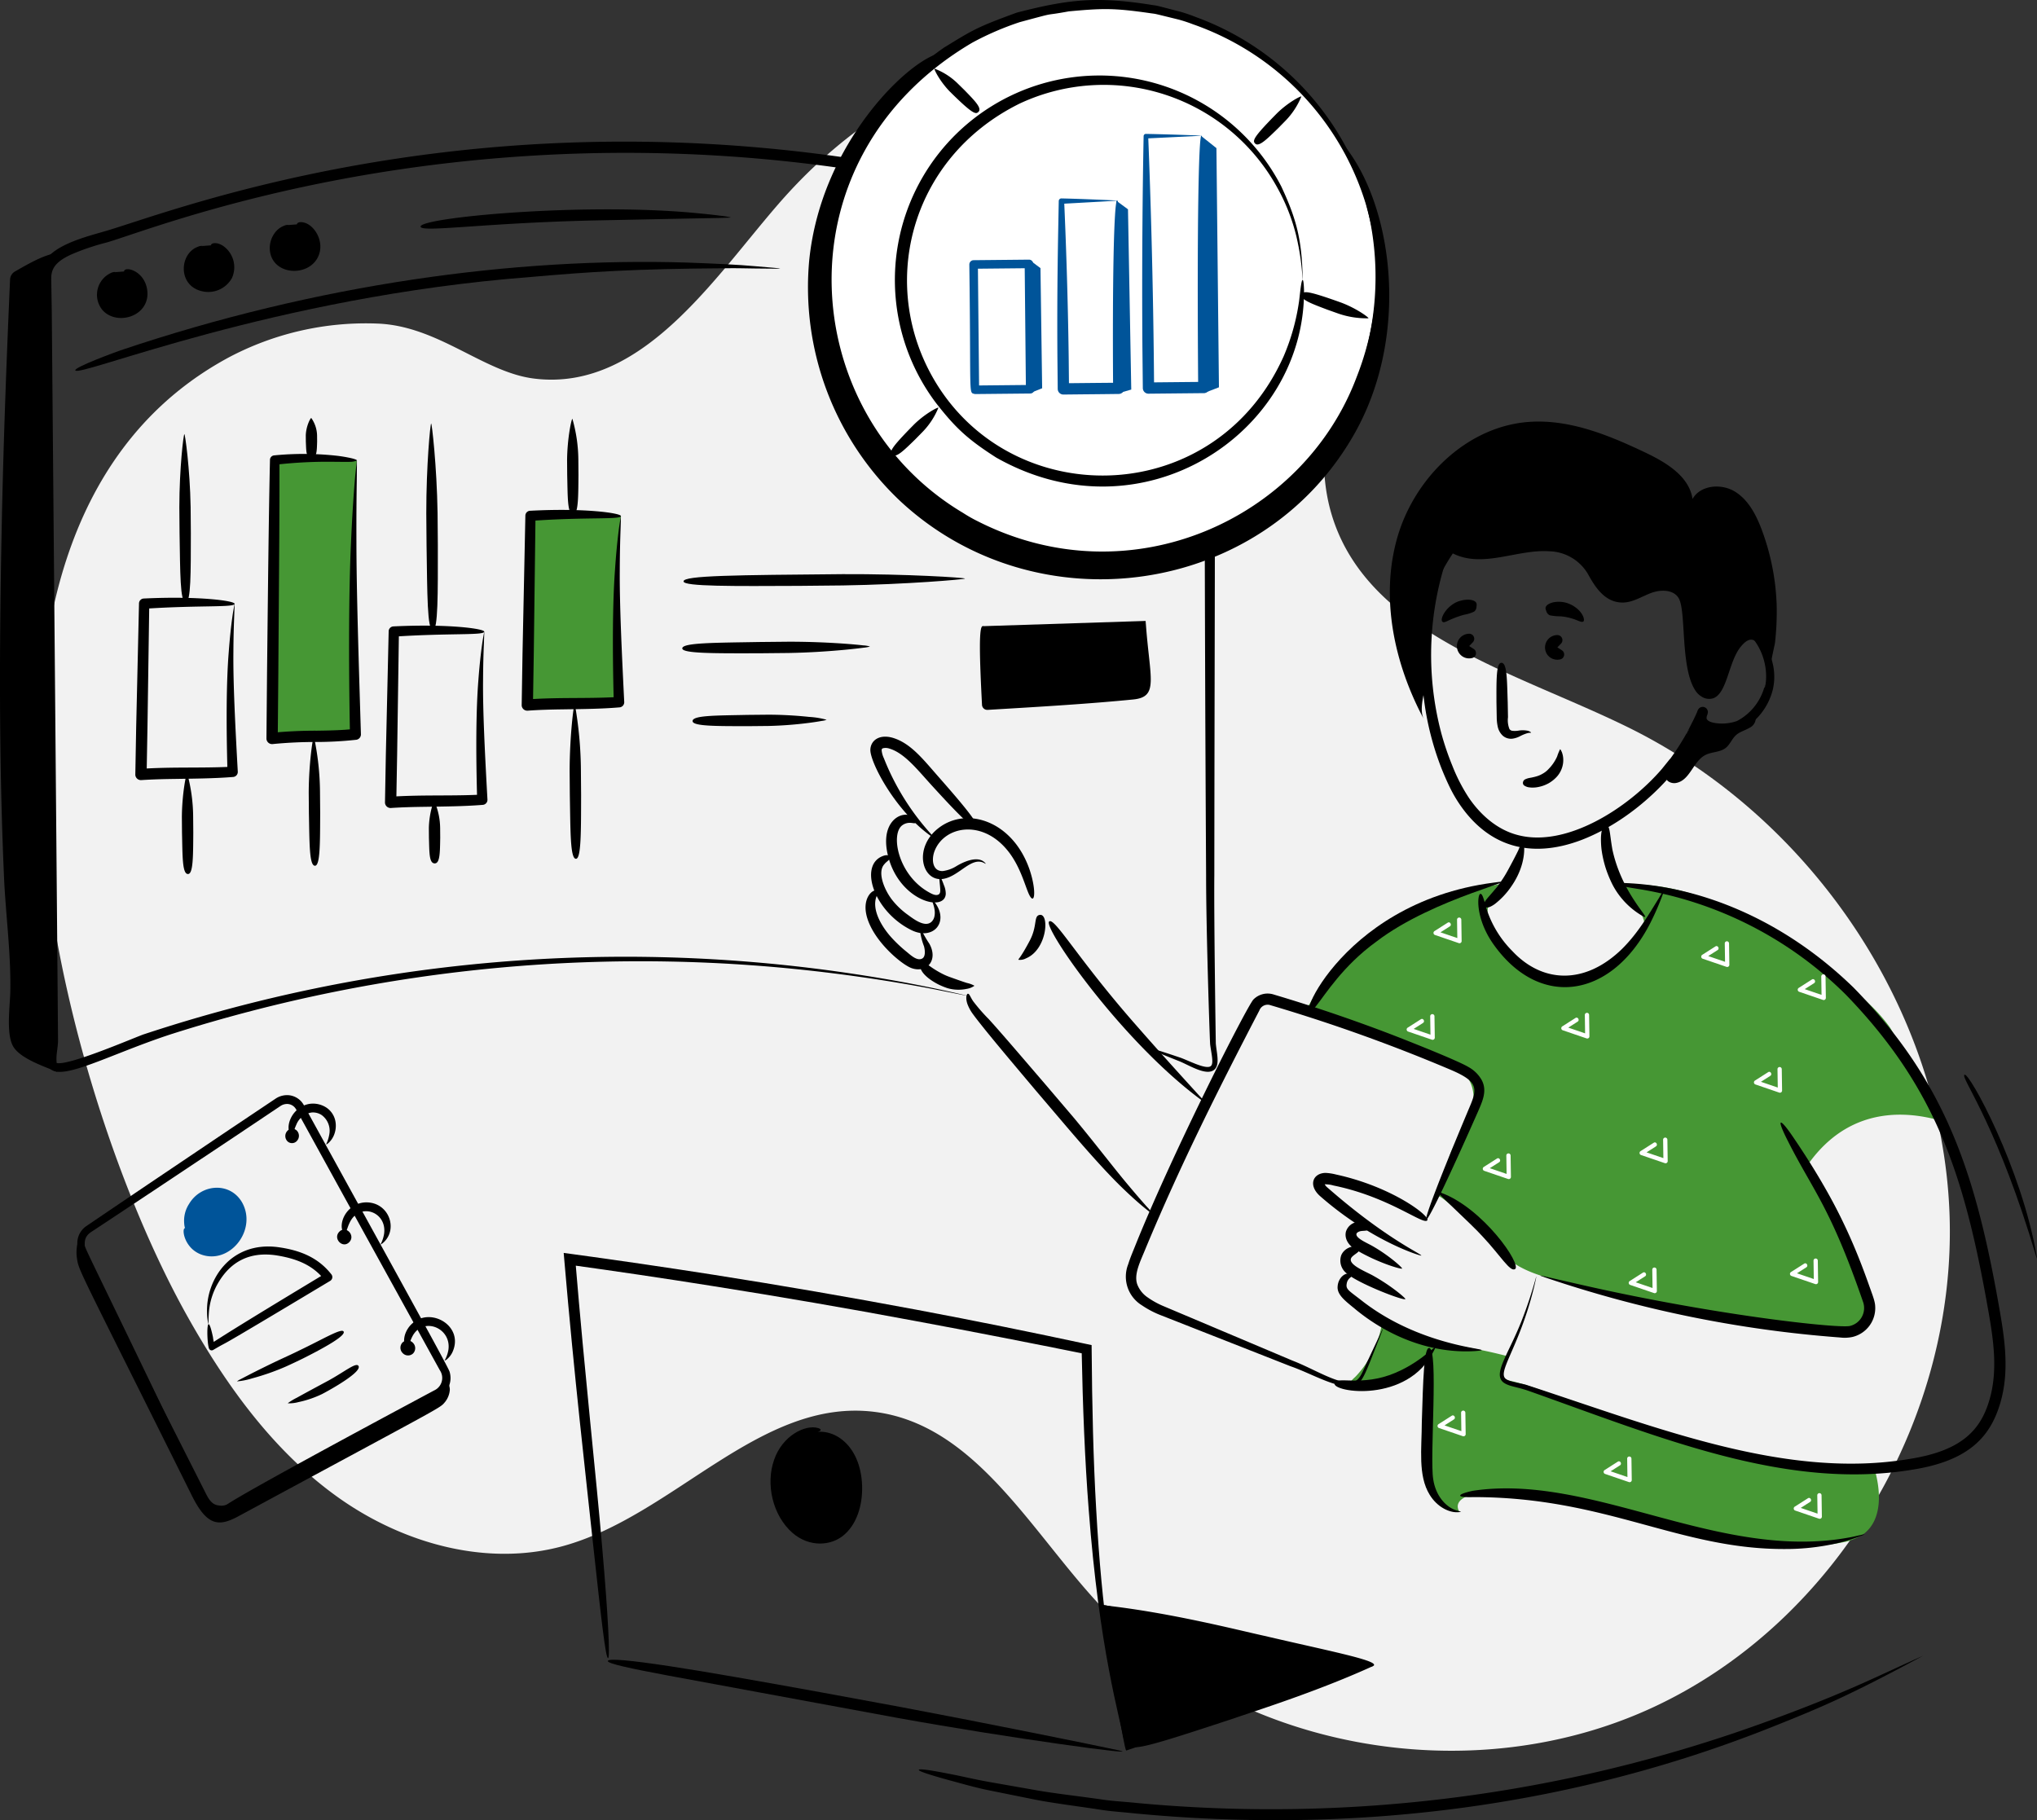 <svg xmlns="http://www.w3.org/2000/svg" xmlns:xlink="http://www.w3.org/1999/xlink" width="498.687" height="445.67" viewBox="0 0 498.687 445.67">
  <rect x="0" y="0" width="498.687" height="445.67" fill="#333333" stroke="none"/>
  <defs>
    <clipPath id="clip-path">
      <rect id="Rectangle_11782" data-name="Rectangle 11782" width="498.687" height="445.67" transform="translate(0 0)" fill="none"/>
    </clipPath>
  </defs>
  <g id="Group_10206" data-name="Group 10206" transform="translate(0 0.004)">
    <g id="Group_10205" data-name="Group 10205" transform="translate(0 -0.004)" clip-path="url(#clip-path)">
      <path id="Path_21478" data-name="Path 21478" d="M265.368,139.961c-16.458,17.966-34.639,49.043-62.4,45.476-12.356-1.588-23.464-12.966-38.363-13.454a71.7,71.7,0,0,0-36.136,8.226c-76.755,41.2-42.958,176.5-10.239,234.863,9.485,16.919,21.126,33.1,36.928,44.35s36.321,17.032,55.025,11.893c27.138-7.455,48.249-36.313,76.18-32.867,24.113,2.975,37.709,28.07,54.06,46.042,33.507,36.829,91.973,47.274,137.042,26.111S551.61,439.242,549.6,389.492s-33.95-96.627-78.619-118.621c-27.914-13.744-64.515-22.974-72.867-52.946-5.529-19.84,4.629-40.868,2.433-61.346-3.052-28.467-31.154-50.077-59.747-51.552s-56.09,13.822-75.429,34.934" transform="translate(-72.346 -92.76)" fill="#f2f2f2"/>
      <path id="Path_21479" data-name="Path 21479" d="M4162.126,2307.883c-9.071-28.674-16.907-38.4-15.839-38.965,1.1-.714,13.977,22.744,17.693,44.552.222,1.449-.331-.681-1.854-5.587" transform="translate(-3665.341 -2005.769)"/>
      <path id="Path_21480" data-name="Path 21480" d="M390.138,2524.579a6.4,6.4,0,0,0,7.732,5.763,7.907,7.907,0,0,0,4.544-2.954,8.036,8.036,0,0,0,1.632-5.876,6.394,6.394,0,0,0-7.877-5.713,8.167,8.167,0,0,0-6.03,8.78" transform="translate(-344.847 -2223.875)" fill="#005499"/>
      <path id="Path_21481" data-name="Path 21481" d="M387.942,2517.515a7.511,7.511,0,0,1,.989-5.915c2.907-4.923,9.942-5.478,12.926-.478,3.754,6.479-2.395,14.773-9.178,13.095-4.881-1.213-5.665-6.633-4.738-6.7.295-.039.512.438.9,1.2,4.691,8.743,15.06.22,11.156-6.493-2.666-4.8-10.513-3.028-11.839,3.718-.181.985-.154,1.572-.215,1.577" transform="translate(-342.651 -2216.811)" fill="#005499"/>
      <path id="Path_21482" data-name="Path 21482" d="M437.326,2650.709a14.522,14.522,0,0,1-.32-2.888c-.282-8.127,5.822-17.4,17.2-16.019,5.326.708,9.882,2.419,13.232,6.678a1.08,1.08,0,0,1-.288,1.6c-32.51,19.507-22.918,13.55-28.666,16.928a.7.7,0,0,1-.955-.278l-.03-.063c-.622-1.459-.728-10.715.95-2.829a10.762,10.762,0,0,0,.444,2.082l-1.141-.312c5.736-3.8,22.372-13.808,28.283-17.379l-.287,1.6c-2.969-3.76-7.1-5.25-11.812-6-6.49-.961-11.189,1.527-14.247,6.815a16.823,16.823,0,0,0-2.238,7.189c-.139,1.83-.064,2.877-.122,2.88" transform="translate(-386.316 -2326.46)"/>
      <path id="Path_21483" data-name="Path 21483" d="M199.439,2412.723a3.292,3.292,0,0,1-2.509.35c-2.33-.564-2.928-2.652-4.462-5.6l-12.11-23.735c-17.89-35.342-17.238-33.737-17.205-35.187a5.085,5.085,0,0,1,2.12-4.324l5.778-3.916,9.519-6.437,19.842-13.357,9.031-6.046,2.265-1.515a5.044,5.044,0,0,1,3.3-.822,4.72,4.72,0,0,1,3.046,1.618,5.137,5.137,0,0,1,.5.711l.346.617.655,1.19c25.523,46.4,34.454,62.557,34.736,63.572a5.334,5.334,0,0,1-2.831,6.352c-66.425,35.055-72.124,36.291-.948-1.783a3.357,3.357,0,0,0,1.392-4.943c-2.378-4.308.832,1.513-23.766-43.11l-10.476-19.046-.655-1.191-.318-.568a3,3,0,0,0-.279-.4,2.55,2.55,0,0,0-1.639-.871,2.875,2.875,0,0,0-1.869.478l-2.252,1.506-9.031,6.046-19.908,13.257c-13.981,9.268-6.331,4.2-14.244,9.437-.979.694-2.525,1.28-2.5,3.5,0,1.1-.964-1.35,16.414,34.713,19.586,41,10.991,23.3,13.3,27.839a3.754,3.754,0,0,0,4.15,1.869c.416-.108.608-.231.62-.21" transform="translate(-144.222 -2043.964)"/>
      <path id="Path_21484" data-name="Path 21484" d="M862.946,2791.393a7.824,7.824,0,0,0,.939-2.617c.823-5.477-6.427-8.337-8.911-3.115-.628,1.254-.65,2.2-1.176,2.268-.5.121-1.091-1.052-.522-2.929a6.232,6.232,0,0,1,1.88-2.8c4.455-3.91,12.428.659,9.825,6.89a5.04,5.04,0,0,1-1.323,1.866,1.594,1.594,0,0,1-.712.44" transform="translate(-754.112 -2458.252)"/>
      <path id="Path_21485" data-name="Path 21485" d="M730.791,2548.8a8.584,8.584,0,0,0,.862-2.574c.784-5.428-6.051-7.9-8.463-2.675-.6,1.234-.632,2.145-1.156,2.215-.97.226-1.415-3.159,1.176-5.621a5.994,5.994,0,0,1,3.835-1.635c5.715-.2,8.178,6.487,4.43,9.848-.388.351-.663.464-.684.443" transform="translate(-637.623 -2244.106)"/>
      <path id="Path_21486" data-name="Path 21486" d="M618.266,2340.017a9.374,9.374,0,0,0,.8-2.538,4.753,4.753,0,0,0-1.9-4.68,3.849,3.849,0,0,0-2.436-.614,4.788,4.788,0,0,0-3.748,2.984c-.573,1.217-.618,2.1-1.141,2.17-.51.115-1.057-1-.577-2.777a6.386,6.386,0,0,1,1.608-2.746,5.944,5.944,0,0,1,3.669-1.784,6.007,6.007,0,0,1,3.818.964,5.2,5.2,0,0,1,2.223,3.526,6.015,6.015,0,0,1-.414,3.265,5.294,5.294,0,0,1-1.234,1.786c-.374.348-.64.466-.662.444" transform="translate(-538.437 -2059.79)"/>
      <path id="Path_21487" data-name="Path 21487" d="M201.133,2670.457c-4.692,2.537-7.628,2.551-11.4-5.032-28.183-56.656-27.678-54.944-28.154-58.227-.329-2.27.152-4.856,1.717-6.361-1.324,1.625-.427,4.2.528,6.083l28.949,57.228c.773,1.529,1.551,3.392,3.377,3.65,2.756.39,1.5.508,52.871-27.547,1.475-.806,3.108-1.82,3.408-3.475-.132.73.533,1.938.437,2.829a5.393,5.393,0,0,1-1.16,2.877c-1.413,1.646.664.265-50.573,27.976" transform="translate(-142.753 -2299.208)"/>
      <path id="Path_21488" data-name="Path 21488" d="M714.6,2598.932c1.614-1.673-.852-4.224-2.457-2.547s.85,4.214,2.457,2.547" transform="translate(-629.095 -2294.787)"/>
      <path id="Path_21489" data-name="Path 21489" d="M602.777,2386.09a1.6,1.6,0,0,0,2.354-.072,1.835,1.835,0,0,0-.014-2.5,1.6,1.6,0,0,0-2.354.081,1.835,1.835,0,0,0,.014,2.487" transform="translate(-532.435 -2106.675)"/>
      <path id="Path_21490" data-name="Path 21490" d="M845.828,2833.111a1.791,1.791,0,0,0,2.554.114,1.854,1.854,0,0,0-.014-2.6,1.79,1.79,0,0,0-2.554-.1,1.854,1.854,0,0,0,.014,2.589" transform="translate(-747.262 -2501.825)"/>
      <path id="Path_21491" data-name="Path 21491" d="M500.135,2822.095a4.439,4.439,0,0,1,.888-.541l2.446-1.274c2.055-1.043,4.85-2.437,7.863-3.839,1.346-.617,2.689-1.242,4.017-1.9,5.99-2.855,10.384-5.547,10.9-4.664.576.931-3.928,3.583-9.943,6.6-1.347.667-2.71,1.3-4.076,1.927a58.445,58.445,0,0,1-8.349,2.935,17.715,17.715,0,0,1-3.74.751" transform="translate(-442.132 -2483.855)"/>
      <path id="Path_21492" data-name="Path 21492" d="M607.338,2891.27a14.647,14.647,0,0,1,2.232-1.356c2.378-1.327,7.805-4.236,7.832-4.251,3.918-2.163,6.593-4.4,7.225-3.589,1.182,1.432-7.055,6-8.884,6.942a25.313,25.313,0,0,1-5.777,1.966,8.412,8.412,0,0,1-2.628.288" transform="translate(-536.903 -2547.679)"/>
      <path id="Path_21493" data-name="Path 21493" d="M2759.721,1895.2a57.33,57.33,0,0,1,19.641-20.789c6.663-4.224,17.562-6.727,27.465-8.81-1.09-.255-2.932,4.135-3.135,4.886a8.047,8.047,0,0,0,.6,5.976,20.334,20.334,0,0,0,30.826,8.607c2.82-2.083,6.446-5.571,6.654-9.326.153-2.759-4.7-9.511-7.441-9.894,20.64-1.254,34.026,8.735,48.513,18.468,6.667,4.479,14.252,9.822,18.964,16.379,1.4,1.952,11.737,22.734,11.733,22.732-10.539-2.811-22.8-1.676-31.686,10.86a74.474,74.474,0,0,1,13.861,31.693c.387,2.167.6,4.645-.813,6.331a10.087,10.087,0,0,1-7.785,3.02c-21.866-2.271-43.021-7.251-64.458-12.124-5.521-1.255-11.312-2.75-15.353-6.715-1.31-1.285-15.672-15.519-16.065-14.294,1.4-4.361,2.211-9.7,4.494-13.629,2.155-3.711,4.73-7.675,4.109-11.921-.887-6.068-7.568-9.192-13.34-11.263l-27.319-9.8" transform="translate(-2439.193 -1649.23)" fill="#469734"/>
      <path id="Path_21494" data-name="Path 21494" d="M2870.463,2801.807c-.158,4.047-.735,8.417-.313,12.45,1.122,10.716-1.523,14.525.481,20.151,1.112,3.12,4.032,5.841,7.338,5.651-1.8-3.182,2.973-4.4,5.018-4.689,18.059-2.6,34.978,7.207,52.827,8.9a19.214,19.214,0,0,1,4.826.8,44.736,44.736,0,0,0,6.134,1.41c7.8,1.523,17.193,2.681,25.038,1.037a12.64,12.64,0,0,0,5.21-2.116c4.7-3.632,4.152-11.008,2.333-16.665-4.029,2.76-11.528,1.424-16.147,1.041-28.694-2.379-57.857-18.117-71.849-21.6-1.146-.285-3.1-.462-3.029-1.641.066-1.113.187-3.288,1.209-4.653a119.243,119.243,0,0,0-13.1-2.639c-4.506-.648-3.264.643-11.515-2.535-.579-.223-5.972-2.4-5.907-2.816a24.568,24.568,0,0,1-6.364,12.941c-.681.723-2.075,1.574-.684,2.281.857.435,2.744.079,3.675-.007a22.145,22.145,0,0,0,7.173-1.919c1.022-.469,7.595-4.175,7.642-5.384" transform="translate(-2520.694 -2469.876)" fill="#469734"/>
      <path id="Path_21495" data-name="Path 21495" d="M3018.952,970.451a67.6,67.6,0,0,0-11.172,19.76,75.046,75.046,0,0,0-1.931,44.316,68.718,68.718,0,0,0,2.767,8.166,42.412,42.412,0,0,0,3.979,7.729c2.867,4.239,6.926,7.8,11.769,9.113,11.96,3.354,27.272-6.512,35.509-16.1l1.62-2.007.4-.516.066-.086a.7.7,0,0,0-.129.24,61.77,61.77,0,0,0,4.325-6.777l.471-.5a1.228,1.228,0,0,0-.583,1.138l.159-.731c.881-1.746,1.791-3.454,2.5-5.177l.005-.013a1.268,1.268,0,0,1,2.345.968,2.581,2.581,0,0,0-.224.968c.025.819,1.5,1.157,2.308,1.261a11.014,11.014,0,0,0,5.16-.535l-.09.043a13.4,13.4,0,0,0,6.8-8.444l.22-.441a.985.985,0,0,0-.236.612c.012,1.054,1.976-5.783-2.716-11.835-1.815-2.3-3.309-3.074-3.119-3.351.057-.129.487-.063,1.229.289,4.431,2.1,8.107,8.687,6.725,15.144l.033-.37a1.286,1.286,0,0,1-.274.9l.232-.465a15.4,15.4,0,0,1-7.758,10.11l-.073.036-.021.009-.23.1.116-.046c-4.183,1.761-12.856,1.1-10.461-4.945l2.4.99c-.739,1.829-1.664,3.6-2.592,5.464l.162-.744a1.4,1.4,0,0,1-.664,1.3l.479-.507a52.545,52.545,0,0,1-4.338,6.845l.17-.3c-.469,1.042-9.57,13.078-23.972,18.7-12.594,4.817-22.957,1.635-30.011-8.791a33.81,33.81,0,0,1-2.35-4.08c-.667-1.38-1.278-2.775-1.849-4.178a68.961,68.961,0,0,1-2.782-8.521c-5.883-22.706-.322-49.9,17.989-67.622,1.181-1.113-1.568,1.891-2.364,2.882" transform="translate(-2653.034 -855.14)"/>
      <path id="Path_21496" data-name="Path 21496" d="M3538.468,1510.3a2.6,2.6,0,0,1-1.413,3.028c-1.08.654-2.376.958-3.317,1.8-1.008.9-1.476,2.311-2.54,3.148-1.389,1.091-3.4.923-4.971,1.729-2.944,1.51-3.734,6.042-6.955,6.8a2.574,2.574,0,0,1-2.1-.337c-1.943-1.432,1.277-4.173,1.571-4.9,1.35-2.024,3.018-4.582,4.243-6.663a.073.073,0,0,0,.034-.07c.219-.365,2-3.314,1.621-3.639,4.042,3.438,10.8,2.527,13.829-.9" transform="translate(-3108.724 -1335.143)"/>
      <path id="Path_21497" data-name="Path 21497" d="M3704.925,1424.868a12.838,12.838,0,0,1-3.916,10.213,69.261,69.261,0,0,0,3.916-10.213" transform="translate(-3271.789 -1259.62)"/>
      <path id="Path_21498" data-name="Path 21498" d="M3028.267,930.748q.212,1.994.288,4a67.839,67.839,0,0,1-.393,9.321c-.065.657-1.245,5.387-.981,5.81-2.307-3.7-3.712-9.461-7.524-4.6-2.887,3.683-3.21,11.129-6.545,12.452a3.346,3.346,0,0,1-3.021-.439,4.453,4.453,0,0,1-1.2-1.095c-4.052-5.442-2.371-19.775-4.347-22.99-1.28-2.093-4.374-2.1-6.689-1.241s-4.486,2.331-6.947,2.355c-4.26.043-6.672-3.565-8.437-6.785a11.273,11.273,0,0,0-9.541-5.765c-7.855-.563-16.278,4.232-23.649.521-2.438,3.686-5.237,8.622-5.194,13.151.046,4.8-.37,9.6-.546,14.433-.124,3.392-3.009,9.912-1.353,13.007-7.205-13.475-10.694-29.53-6.568-44.243s16.968-27.4,32.206-28.541c9.929-.741,19.566,3.209,28.558,7.486,5.1,2.425,10.748,5.789,11.577,11.373,1.917-3.4,6.989-3.85,10.328-1.831s5.25,5.728,6.62,9.382a58.116,58.116,0,0,1,3.36,14.24" transform="translate(-2593.605 -786.789)"/>
      <path id="Path_21499" data-name="Path 21499" d="M3051.932,1267.75a1.558,1.558,0,0,1-.576,1.2,9.238,9.238,0,0,1-2.443.764c-3.748,1.036-4.656,2.127-5.246,1.766-.965-.565,1.045-4.3,4.251-5.164,2.035-.563,3.176-.191,3.653.14.493.375.429.814.361,1.3" transform="translate(-2690.467 -1119.197)"/>
      <path id="Path_21500" data-name="Path 21500" d="M3262.8,1272.811c-.186-.451-.361-.86.066-1.357.417-.439,1.551-1.12,3.813-.9a7.18,7.18,0,0,1,4.149,2.1c1.119,1.167,1.4,2.453,1,2.7-.414.276-1.336-.3-2.434-.649a13.8,13.8,0,0,0-3.122-.634,13.434,13.434,0,0,1-2.61-.246,1.554,1.554,0,0,1-.868-1.014" transform="translate(-2884.23 -1123.165)"/>
      <path id="Path_21501" data-name="Path 21501" d="M3264.532,1343.775l1.092.7a1.228,1.228,0,0,1-.3,2.214,3.068,3.068,0,0,1-2.062-.164,2.947,2.947,0,0,1-1.562-1.678,3.031,3.031,0,0,1,2.681-4.085c.057,0,.114,0,.17,0a1.234,1.234,0,0,1,.872,2.09Z" transform="translate(-2883.264 -1185.263)"/>
      <path id="Path_21502" data-name="Path 21502" d="M3078.507,1340.967l1.092.7a1.228,1.228,0,0,1-.3,2.214,3.067,3.067,0,0,1-2.062-.164,3.028,3.028,0,0,1,1.289-5.766,1.234,1.234,0,0,1,.872,2.09Z" transform="translate(-2718.828 -1182.781)"/>
      <path id="Path_21503" data-name="Path 21503" d="M3167.393,1416.433c-.017.05-.335-.008-.823.1a9.792,9.792,0,0,0-1.993.823,5.869,5.869,0,0,1-1.666.535,3.053,3.053,0,0,1-2.416-.684,4.207,4.207,0,0,1-1.28-2.284,11.138,11.138,0,0,1-.238-2.218l-.067-3.66c-.011-5.464-.076-9.7,1.2-9.715,1.422-.04,1.369,4.2,1.557,9.663l.066,3.661a5.818,5.818,0,0,0,.358,2.89,1.021,1.021,0,0,0,.764.438,5.477,5.477,0,0,0,1.331-.029,6.529,6.529,0,0,1,2.407.016c.589.169.814.436.8.468" transform="translate(-2792.556 -1237.04)"/>
      <path id="Path_21504" data-name="Path 21504" d="M3223.944,1581.779c.039-.005.154.156.313.48a2.811,2.811,0,0,1,.233.608,4.4,4.4,0,0,1,.179.847,5.842,5.842,0,0,1-.157,2.26,6.106,6.106,0,0,1-1.3,2.456,8.371,8.371,0,0,1-2.027,1.656,8.588,8.588,0,0,1-2.519.934,6.443,6.443,0,0,1-1.129.143,4.535,4.535,0,0,1-.971-.027,2.77,2.77,0,0,1-1.336-.42.775.775,0,0,1-.39-.771,1,1,0,0,1,.507-.772,4.286,4.286,0,0,1,1.127-.364c.229-.05.482-.073.74-.149a8.006,8.006,0,0,0,.824-.2,6.5,6.5,0,0,0,1.745-.754,5.6,5.6,0,0,0,1.376-1.124,10.221,10.221,0,0,0,2.06-3.042,11.844,11.844,0,0,1,.719-1.761" transform="translate(-2842.003 -1398.334)"/>
      <path id="Path_21505" data-name="Path 21505" d="M2252.056,1989.12a1.964,1.964,0,0,1-.463-.286c-19.783-14.424-39.454-42.872-37.6-44,1.383-.951,7.044,9.231,21.181,25.32,6.489,7.408,10.569,11.867,15.557,17.358a10.433,10.433,0,0,1,1.327,1.612" transform="translate(-1957.119 -1719.225)"/>
      <path id="Path_21506" data-name="Path 21506" d="M2779.149,1876.218c-8.181,5.922-12.448,12.917-14.805,15.849-6.488,8.194,4.667-25.268,43.529-30.308,9.436-1.371-14.567,3.583-28.723,14.459" transform="translate(-2442.222 -1645.646)"/>
      <path id="Path_21507" data-name="Path 21507" d="M2841.257,2845.207c-6.411,12.889-24.807,10.142-24.3,7.883.37-1.865,6.645.935,14.851-2.534,7.46-3.125,11.127-8.479,9.447-5.348" transform="translate(-2490.257 -2514.398)"/>
      <path id="Path_21508" data-name="Path 21508" d="M2085.644,2152.147a2.81,2.81,0,0,1-.545-.366c-.34-.259-.85-.631-1.47-1.146-1.259-1.011-3.014-2.541-5.07-4.509-4.136-3.916-9.282-9.738-14.6-15.975l-7.132-8.377c-5.29-6.281-10-11.847-13.257-15.944-.815-1.032-1.536-1.935-2.168-2.816a9.967,9.967,0,0,1-1.354-2.5c-.517-1.568-.143-2.5.146-2.462.379,0,.548.738,1.255,1.805a45.271,45.271,0,0,0,3.895,4.465c3.511,3.883,8.229,9.439,13.587,15.663l7.134,8.379c5.3,6.347,9.921,12.472,13.562,16.769,1.807,2.158,3.323,3.9,4.395,5.094a16.641,16.641,0,0,1,1.628,1.924" transform="translate(-1803.225 -1854.729)"/>
      <path id="Path_21509" data-name="Path 21509" d="M2149.892,1942.49c-.119-.207.358-.165,2.712-4.607,1.975-3.7.942-6.06,2.418-6.372,2.51-.558,1.94,8.44-3.271,10.615a3.088,3.088,0,0,1-1.859.363" transform="translate(-1900.546 -1707.485)"/>
      <path id="Path_21510" data-name="Path 21510" d="M3175,1960.295s-.179,1.034-.654,2.968c-3.652,14.692-9.163,20.671-6.756,22.243,1.072.735,3.725,1.024,4.949,1.414,32.205,10.521,63.576,23.26,93.982,18.1,12.734-2.028,17.216-7.172,19.341-14.29,2.455-8.177.667-16.85-.746-24.833-5.611-30.824-12.631-52.06-34.307-74.465a92.931,92.931,0,0,0-51.076-25.974c-5.182-.8-8.405-1.622-3.13-1.421,18.178.692,38.654,8.717,56,25.569,22.155,22.61,29.551,44.579,35.233,75.8,1.523,8.626,3.284,17.414.675,26.119-2.427,8.047-7.569,13.986-21.541,16.167-30.894,5.073-61.566-7.846-93.733-19.253-3.009-1.07-4.829-1.083-6.251-2.07-2.747-2.074,1.011-6.664,4.315-14.964a104.924,104.924,0,0,0,3.467-10.359c.141-.493.234-.744.234-.744" transform="translate(-2798.86 -1647.827)"/>
      <path id="Path_21511" data-name="Path 21511" d="M3251.831,2407.506c1.076.229.488.1,4.369,1,3,.681,7.309,1.694,12.6,2.816,30.235,6.418,55.976,9.073,58.5,8.486a4.511,4.511,0,0,0,3.229-5.9c-8.162-23.665-12.3-27.19-18.616-39.81-2.732-5.449-1.674-5.191,1.333-.784,9.784,14.355,14.475,24.6,18.466,35.738,1.069,3.041,1.657,4.427,1.769,5.669a7.264,7.264,0,0,1-5.54,7.775,9.238,9.238,0,0,1-3.03.13,291.966,291.966,0,0,1-72.222-14.707c-.771-.271-1.648-.564-.853-.406" transform="translate(-2874.427 -2095.143)"/>
      <path id="Path_21512" data-name="Path 21512" d="M3166.186,1878.012a65.415,65.415,0,0,1-3.454,8.159c-9.54,18.687-27.385,21.283-38.7,4.845-4.207-6.231-3.67-11.911-2.915-11.946.365-.035.652.7,1.021,1.992a25.843,25.843,0,0,0,6.814,12.039c7.415,7.906,17.809,8.251,26.826-.539,3.867-3.828,6.419-8.219,9.086-12.544a14.119,14.119,0,0,1,1.321-2.006" transform="translate(-2758.69 -1660.211)"/>
      <path id="Path_21513" data-name="Path 21513" d="M3034.574,2515.6c10.345,3.785,19.816,17.617,18.149,18.7-1.213.825-3.632-3.369-7.852-7.854-1.714-1.9-3.652-3.687-8.73-8.577-3.42-3.218-2.723-2.713-1.567-2.271" transform="translate(-2681.805 -2223.573)"/>
      <path id="Path_21514" data-name="Path 21514" d="M2798.388,2496.527c-.06.14-12.1-3.438-24.823-14.6-2.9-2.616-1.722-5.544,1.32-5.646a12.371,12.371,0,0,1,2.623.394c13.7,2.97,23.113,10.2,22.343,11.211-.889,1.3-9.31-5.736-22.918-8.51a7.292,7.292,0,0,0-2.292-.3c-.029.009-.054.015-.064.021s-.008,0-.008,0l-.06-.1c-.094-.128-.083-.08,0-.047-.137-.066-.1-.02.052-.028l.105-.008a2.556,2.556,0,0,0,.756.966c14.265,12.5,23.126,16.285,22.97,16.649" transform="translate(-2450.432 -2189.096)"/>
      <path id="Path_21515" data-name="Path 21515" d="M2854.267,2591.029c-.144.27-6.178-1.469-11.651-4.8-1.883-1.255-2.43-2.891-2.1-4.235a3.437,3.437,0,0,1,5.352-1.716c.387.322.509.639.39.933-.29.75-1.444.472-2.315.7-.307.08-.84.352-.857.667-.168,1.018,2.5,2.141,3.795,2.863,4.254,2.414,7.489,5.4,7.386,5.589" transform="translate(-2511.011 -2280.426)"/>
      <path id="Path_21516" data-name="Path 21516" d="M2845.112,2644.188c-.279.539-11.58-3.812-14.375-6.288a3.955,3.955,0,0,1-1.323-4.44c1.006-2.348,4.233-2.621,4.47-1.671.213.8-1.029,1.276-1.747,1.988-1.738,1.678,2.7,3.418,4.858,4.566,4.636,2.547,8.215,5.653,8.116,5.845" transform="translate(-2501.057 -2326.118)"/>
      <path id="Path_21517" data-name="Path 21517" d="M2857.324,2707.8c-10.721.689-21.065-3.476-29.111-10-2.463-2.068-4.86-3.662-4.633-5.876.171-2.2,2.042-3.545,3.1-2.961.483.263.4.569-.055.886a2.269,2.269,0,0,0-.824,1.45c-.263,1.456.547,1.684,4.033,4.427,15.852,12.169,34.524,11.475,27.486,12.071" transform="translate(-2496.106 -2376.993)"/>
      <path id="Path_21518" data-name="Path 21518" d="M2440.088,2179.247c-4.744,12-5.078,13.639-7.24,14.283-3.842,1.17-10.229-2.819-15.588-4.666l-31.876-12.538a22.985,22.985,0,0,1-4.5-2.376,8.234,8.234,0,0,1-3.355-10.067c.542-1.75,1.229-3.271,1.858-4.877,9.336-23.168,27.327-58.478,28.8-59.943a4.859,4.859,0,0,1,4.984-1.207c9.81,2.92,19.052,6.078,27.955,9.459,3.1,1.179,16.938,6.6,19.759,8.32a8.311,8.311,0,0,1,3.146,3.093c1.473,2.667.208,5.288-.895,7.841-15.62,35.366-17.368,35.329-2.139-.92,2.092-4.863,2.323-6.5-4.823-9.495a411.456,411.456,0,0,0-43.778-15.679,2.16,2.16,0,0,0-2.757,1.271c-9.866,18.974-19.211,37.523-27.838,58.25-1.274,3.165-2.936,6.271-2.068,8.8a6.794,6.794,0,0,0,2.555,3.214,20.914,20.914,0,0,0,4,2.191l31.513,13.311c5.227,2,11.4,6.051,14.785,5.178,1.812-.448,2.337-2.664,3.758-5.559,6.1-13.041,2.15-4.552,3.747-7.885" transform="translate(-2101.325 -1854.341)"/>
      <path id="Path_21519" data-name="Path 21519" d="M3009.271,2886.107c-2.171.3-5.331-1.1-7.248-4.257-2.9-4.707-1.93-11.281-1.915-17.752.318-10.265.509-18.225,1.789-18.175,2.376.018.1,26.743,1.005,32.161.6,3.992,3,6.621,5.3,7.469,1.207.464,2.012.421,1.073.553" transform="translate(-2652.027 -2515.87)"/>
      <path id="Path_21520" data-name="Path 21520" d="M3181.375,3153.611a5.413,5.413,0,0,1-.851.361,45.7,45.7,0,0,1-6.516,1.956,56.314,56.314,0,0,1-12.016,1.268c-25.97.157-43.854-12.721-76.4-12.71-4.443.15-4.105-.681-.15-1.539,29.366-4.417,60.268,17.423,92.445,11.375,1.114-.209,1.969-.443,2.564-.556a4.254,4.254,0,0,1,.92-.153" transform="translate(-2724.898 -2777.921)"/>
      <path id="Path_21521" data-name="Path 21521" d="M3142.23,1775.455c.14.018,1.24,5.159-2.95,11.158a18.719,18.719,0,0,1-4,4.27c-1.207.871-2.128,1.119-2.5.616-1-1.318,2.479-2.963,5.662-8.837,1-1.833,1.927-3.591,2.581-4.95a10.09,10.09,0,0,1,1.2-2.256" transform="translate(-2769.308 -1569.548)"/>
      <path id="Path_21522" data-name="Path 21522" d="M3389.659,1763.339a19.043,19.043,0,0,1-7.324-7.649,29.844,29.844,0,0,1-1.611-3.865,27.519,27.519,0,0,1-1.015-4.248,20.564,20.564,0,0,1-.208-3.508c.094-1.995.568-3.154,1.178-3.093.735.056.918,1.191,1.148,2.99.123.9.265,1.971.479,3.16,2.475,11.433,10.345,17.821,7.353,16.213" transform="translate(-2987.559 -1539.066)"/>
      <path id="Path_21523" data-name="Path 21523" d="M1963.647,1738.529a3.6,3.6,0,0,1-.479-.235c-3.081-1.5-5.99,3.188-9.8,3.9-5.3,1.014-7.671-7.608-1.155-12.513,6.944-5.225,18.075-1.592,22.165,10.29,1.862,5.543,1.187,9.418-.405,5.438-.972-2.388-2.253-7.086-5.46-10.694-6.206-7.025-14.862-5.252-17.293.415-1.015,2.334-.582,5.306,1.924,5.169a8.212,8.212,0,0,0,3.18-1.118c1.972-1.217,5.237-2.608,6.96-1.073.279.24.377.407.365.421" transform="translate(-1722.316 -1527.026)"/>
      <path id="Path_21524" data-name="Path 21524" d="M1852.6,1580.006c-9-6.114-15.324-18.146-15.361-21.429.023-2.274,2.077-3.926,5.377-3.032,4.543,1.307,7.624,5.414,11.511,9.811,1.984,2.257,3.743,4.288,5.179,6.015,2.872,3.455,4.453,5.7,3.968,6.114-.519.487-2.581-1.323-5.7-4.557-1.559-1.617-3.382-3.589-5.408-5.809-3.48-3.826-6.646-7.866-10.317-8.92a2.753,2.753,0,0,0-1.5-.071c-.3.137-.3.139-.347.5a5.84,5.84,0,0,0,.56,1.978c5.6,14.239,14.774,21.257,12.04,19.4" transform="translate(-1624.164 -1374.924)"/>
      <path id="Path_21525" data-name="Path 21525" d="M1883.592,1734.718a25.827,25.827,0,0,1,1.086,2.587,5.353,5.353,0,0,1,.454,2.147c-.221,4.347-10.235,1.978-13.627-7.618-3.4-9.971,2.938-13.262,5.749-11.175.454.318.979,1.091.551,1.384-.3.213-.686.038-1.209.016a3.085,3.085,0,0,0-2.051.547c-2.984,2.049-1.174,11.979,6.187,16.287.781.452,1.862,1.1,2.614.717.666-.352.435-1.265.236-3.578a3.841,3.841,0,0,1,.011-1.315" transform="translate(-1653.596 -1520.579)"/>
      <path id="Path_21526" data-name="Path 21526" d="M1853.69,1816.333a4.151,4.151,0,0,1,.818.943c3.4,4.7-.482,9.2-5.726,6.693-9.526-4.622-13.273-16.569-6.594-18.347.428-.077,1.224-.083,1.318.342.154.632-.957,1.159-1.429,1.8-1.918,2.022.143,6.647,2.053,8.965a18.678,18.678,0,0,0,3.6,3.39c1.573,1.15,4.218,3.193,5.837,1.8a2.532,2.532,0,0,0,.766-1.446c.39-1.95-.875-4.02-.642-4.144" transform="translate(-1625.554 -1596.182)"/>
      <path id="Path_21527" data-name="Path 21527" d="M1840.708,1888.988c.05,0,.083.452.386,1.137a30.4,30.4,0,0,0,1.663,2.788c2.254,4.13-.771,7.251-4.387,5.943-2.211-.808-7.8-5.4-10.148-10.48-3.389-7.238,2.128-9.925,1.834-7.886a6.329,6.329,0,0,1-.225.737c-1.363,3.4,1.459,7.788,3.719,10.24a33.121,33.121,0,0,0,3.738,3.491c.986.828,2.445,2.145,3.614,1.6.955-.41.8-2.066.519-3.067a15.743,15.743,0,0,1-.875-3.228,2.042,2.042,0,0,1,.161-1.274" transform="translate(-1615.22 -1661.817)"/>
      <path id="Path_21528" data-name="Path 21528" d="M1956.1,2040.024a4.5,4.5,0,0,1-1.915.764,9.594,9.594,0,0,1-4.738-.193,17.784,17.784,0,0,1-2.255-.935c-5.871-3.058-4.949-6.363-2.085-4.49a23.054,23.054,0,0,0,3.314,2.017,15,15,0,0,0,1.9.787c1.443.518,2.829,1.018,3.922,1.36a6.613,6.613,0,0,1,1.862.69" transform="translate(-1717.54 -1798.661)"/>
      <path id="Path_21529" data-name="Path 21529" d="M2451.039,3516.47a2.167,2.167,0,0,1-.505.276c-13.611,6.2-29.147,11.044-33.738,12.659-13.639,4.479-24.2,8.005-24.576,6.782-.5-1.387,11.034-5.184,32.817-12.457,9.17-3.011,18.728-5.652,23.832-6.843a11.6,11.6,0,0,1,2.171-.417" transform="translate(-2114.771 -3108.644)"/>
      <path id="Path_21530" data-name="Path 21530" d="M2330.868,3389.59a2.565,2.565,0,0,1,.626.029c15.945,1.8,32.684,6.119,38.6,7.4,15.226,3.562,27.129,5.872,26.846,7.14-.479,2.764-49.6-9.535-63.791-13.791a13.649,13.649,0,0,1-2.277-.781" transform="translate(-2060.549 -2996.478)"/>
      <path id="Path_21531" data-name="Path 21531" d="M1327.672,2766.971c-1.75-8.6-6.61-24.7-9.212-59.03-.925-11.885-1.451-25.093-1.723-39.129l.975,1.183c-13.271-2.678-27.328-5.441-41.769-8.116q-24.776-4.632-49.676-8.562c-12.164-1.933-23.9-3.663-35.022-5.2l1.514-1.437c2.368,28.584,5.1,52.99,6.574,70.3.759,8.653,1.256,15.525,1.5,20.229s.24,7.24-.029,7.231c-.6.114-1.719-10-3.6-27.249-1.841-17.257-4.68-41.657-7.121-70.289l-.143-1.675,1.668.227c11.139,1.515,22.9,3.228,35.087,5.135q24.938,3.923,49.753,8.576c14.458,2.712,28.512,5.589,41.763,8.427l.972.208.008.981c.106,14.008.414,27.175,1.1,39.029,1.484,26.63,3.862,38.745,7.381,59.161" transform="translate(-1051.94 -2338.451)"/>
      <path id="Path_21532" data-name="Path 21532" d="M1354.255,3518.445l-19.55-3.606-36.822-6.8c-9.286-1.746-14.9-2.937-14.771-3.576.078-.7,5.8-.142,15.159,1.281s22.332,3.729,36.933,6.377l19.551,3.606c18.208,3.415,45.934,9,53.507,10.631,6.673,1.53-26.735-2.969-54.008-7.916" transform="translate(-1134.303 -3097.775)"/>
      <path id="Path_21533" data-name="Path 21533" d="M1648.511,3018.572c-7.758-.761-13.948,9.513-9.512,19.335,4.829,10.692,17.578,9.426,18.449-4.23.726-11.381-7.533-16.727-13.189-13.368" transform="translate(-1447.606 -2668.461)"/>
      <path id="Path_21534" data-name="Path 21534" d="M1635.114,3015.4c5.362-2.811,13,1.231,13.771,11.442.356,4.6-.827,9.829-4.247,12.841-3.267,2.929-8.708,3.137-12.751-.388-4.858-4.251-6.6-11.932-4.508-17.859,2.012-5.937,7.64-8.741,10.791-7.806.432.143.632.294.612.452-.065.835-3.714.253-7.067,4.447-5.839,7.517-.968,20.247,6.565,20.609,11.24.619,11.212-24.821-1.149-23.916-1.93.139-3.511,1.154-2.017.177" transform="translate(-1437.877 -2663.971)"/>
      <path id="Path_21535" data-name="Path 21535" d="M2328.77,3423.844c19.255-6.507,41.023-14.393,60.278-20.9-15.782-5.312-55.98-12.545-65.781-14.751-2.485-.559.935,8.815,1.52,13.039.259,1.868,3.491,22.779,3.983,22.613" transform="translate(-2053.038 -2995.23)"/>
      <path id="Path_21536" data-name="Path 21536" d="M2185.35,3495.859c-18.229,9.823-24.6,12.494-36.982,17.44-49.821,19.848-103.1,26.21-156.07,21.134-2.942-.321-5.811-.472-8.544-.934-5.475-.83-10.58-1.462-15.182-2.313l-12.346-2.49c-3.612-.775-6.657-1.689-9.156-2.345-4.984-1.376-7.663-2.262-7.552-2.564.062-.351,2.865.052,7.911,1.06,2.53.472,5.592,1.232,9.208,1.877l12.324,2.167c4.583.765,9.66,1.329,15.1,2.105,2.716.434,5.566.562,8.487.862a353.987,353.987,0,0,0,155.212-20.132c19.833-7.259,27.217-11.283,37.588-15.867" transform="translate(-1714.583 -3090.431)"/>
      <path id="Path_21537" data-name="Path 21537" d="M311.579,508.221l-8.333-1.663c-5.464-1.054-13.538-2.473-23.959-3.8a378.586,378.586,0,0,0-162.773,14.8c-17.239,5.617-30.55,13.833-30.342,6.051.059-1.439.387-3.518.388-4.322-.437-15.456-2.173-185.571-2.171-185.428,0-2.005-.416-4.59,2.547-7.2,3.19-2.909,8.984-4.429,12.875-5.557,14.808-4.126,85.451-32.689,184.122-17.82a370.824,370.824,0,0,1,70.2,17.666l8.049,2.956c.689.251,1.283.48,1.939.694l2.034.682c7.919,2.919,5.178,7.208,5.422,19.519.667,26.05.386,49.788.294,133.822-.107,10.718.354,40.97.365,41.252.2,2.276.959,4.9-.17,6.192-1.883,2.125-6.569-1.09-9.138-2.023-4.584-1.823-6.937-2.84-6.832-2.972.008-.186,2.46.555,7.148,2.143,2,.61,6.919,3.336,7.875,2.047.633-.754-.061-3.361-.277-5.254-.128-2-.991-28.275-.985-41.367-.547-95.988-.074-96.761-.953-137.881-.006-1.46.13-2.849.232-4.209a18.882,18.882,0,0,0-.154-5.729,3.417,3.417,0,0,0-.7-1.328c-1.349-1.558-4.334-2.054-7.034-3.138l-8-2.925a374.713,374.713,0,0,0-147.39-21.018c-58.294,3.368-97.272,19.127-105.286,21.343a58.273,58.273,0,0,0-8.326,2.81c-5.587,2.449-5.121,4.922-5.1,7.146.008.449.119,7.195.113,6.8,0,.143,1.674,191.4,1.528,178.732-.021,1.763-.526,3.473-.372,5.442-.214.1-.437.222-.261.107-.008,0,.008-.018.077-.089.133-.159.084-.149.091-.131,2.519,1.082,19.723-6.423,21.556-7a375.149,375.149,0,0,1,169.43-15.383c10.422,1.458,18.488,2.994,23.944,4.144,2.729.573,4.809,1.041,6.207,1.366s2.117.518,2.117.518" transform="translate(-74.586 -264.349)"/>
      <path id="Path_21538" data-name="Path 21538" d="M1878.083,76.881a67.649,67.649,0,1,1-67.924-67.372,67.649,67.649,0,0,1,67.924,67.372" transform="translate(-1540.669 -8.405)" fill="#fff"/>
      <path id="Path_21539" data-name="Path 21539" d="M1867.794,68.473c-.554-5.747-.169-8.1-3.017-18.434a67.419,67.419,0,0,0-42.355-44.1,36.345,36.345,0,0,0-3.486-1.147c-7.358-1.8-4.929-1.249-7.325-1.619-8.543-1.208-11.225-1.165-19.566-.392-7.119,1.3-1.977-.066-12.014,2.636a71.869,71.869,0,0,0-11.607,5.016c-48.111,28.271-42.987,90.917-2.279,115.145a35.773,35.773,0,0,0,3.688,2.094c37.376,18.911,79.654-.6,92.686-35.383a71.261,71.261,0,0,0,4.266-16.305c.228-1.412.633-7.571,1.011-7.513.443-.065.3,6.866.225,7.646-.9,7.451-.853,8.657-4.446,18.953-.29.7-.634,1.389-.958,2.1-13.707,32.76-56.062,52.051-94.022,32.9a37.839,37.839,0,0,1-3.843-2.173c-30.913-18.369-41.151-56.182-27.987-86.463l2.537-5.305,1.81-3.01c3.545-6.453,10.724-14.733,20.364-21.459,7.074-4.336,7.972-4.972,17.814-8.567C1792-.2,1798.864-.89,1811.951,1.136c2.353.393.1-.159,7.523,1.771a37.1,37.1,0,0,1,3.571,1.23,68.279,68.279,0,0,1,37.4,32.918c3.344,7.07,1.877,3.886,3.7,8.766a61.62,61.62,0,0,1,2.175,7.716,67.493,67.493,0,0,1,1.468,14.936" transform="translate(-1530.38 0.003)"/>
      <path id="Path_21540" data-name="Path 21540" d="M2046.24,549.352a1.047,1.047,0,0,1,1.037-1.058l13.549-.134a1.034,1.034,0,0,1,.745.3,1.049,1.049,0,0,1,.314.738l.3,30.683a1.048,1.048,0,0,1-1.037,1.058l-13.55.134c-1.622-.5-.915,1.541-1.363-31.721m2.106,1.027.282,28.588,11.454-.114-.282-28.588Z" transform="translate(-1808.93 -484.587)" fill="#005499"/>
      <path id="Path_21541" data-name="Path 21541" d="M2246.217,419.494c-.789.053-.748.05-3.51.211l-9.769.544.643-.656c.432,9.607.916,23.386,1.11,38.173l.077,7.783-1.395-1.367c6.02-.057,8.19-.089,13.55-.125l-1.358,1.385c-.094-12.793-.051-24.009.109-32.207.353-17.673,1.247-18.774,1.92-1.252.315,8.281.554,20.089.715,33.432a1.375,1.375,0,0,1-1.359,1.386c-5.179.067-5.7.061-13.55.143a1.381,1.381,0,0,1-1.395-1.367l-.077-7.784c-.117-17.418.152-28.534.33-38.233a.65.65,0,0,1,.665-.634c4.326.1,7.748.257,10.053.35l2.629.117c.72.037,1.186.057.61.1" transform="translate(-1973.059 -370.342)" fill="#005499"/>
      <path id="Path_21542" data-name="Path 21542" d="M2425.632,283.13c-2.367.148,1.684-.055-13.545.681l.541-.552c1.327,33.18,1.412,59.911,1.446,61.65l-1.394-1.367,13.55-.134-1.367,1.394c-.628-80.46,1.759-83.99,2.761-.027a1.382,1.382,0,0,1-1.367,1.394l-13.55.135a1.381,1.381,0,0,1-1.395-1.367l-.1-9.836c-.153-20.612.055-39.676.295-51.83v-.034a.555.555,0,0,1,.565-.544c4.35.083,7.764.209,10.064.284l2.619.094a5.886,5.886,0,0,1,.872.059" transform="translate(-2131.532 -249.908)" fill="#005499"/>
      <path id="Path_21543" data-name="Path 21543" d="M2356.693,423.981l2.834,2.082.8,44.131-3.17.9" transform="translate(-2083.379 -374.81)" fill="#005499"/>
      <path id="Path_21544" data-name="Path 21544" d="M2764.094,623.32a21.136,21.136,0,0,1-7.557-1.214l-2.531-.9c-3.749-1.423-6.674-2.473-6.238-3.677.33-.948,1.2-1.079,9.692,1.971,3.759,1.426,6.705,3.612,6.634,3.817" transform="translate(-2429.061 -545.387)"/>
      <path id="Path_21545" data-name="Path 21545" d="M1990.688,209.775a59.274,59.274,0,0,0-1.533-10.722,47.264,47.264,0,0,0-4.547-11.68,48.492,48.492,0,0,0-63.165-20.8c-27.24,13.439-35.058,45.315-20.112,69.03,19.685,31.139,68.19,29.8,84.733-7.163a53.133,53.133,0,0,0,3.728-13.23c.175-1.005.526-5.479.9-5.438.178-.019.293.829.349,2.489.266,34.835-39.413,61.372-75.37,40.989-7.116-4.555-10.016-7.334-14.716-13.343a50.071,50.071,0,1,1,84.527-53.015c3.739,7.995,5.016,13.088,5.221,22.157.006.477-.011.723-.011.723" transform="translate(-1671.797 -141.223)"/>
      <path id="Path_21546" data-name="Path 21546" d="M1892.609,860.619a18.544,18.544,0,0,1-3.924,5.975l-1.752,1.786c-2.677,2.605-4.713,4.664-5.622,3.763-.733-.711-.49-1.527,5.4-7.482,2.685-2.612,5.741-4.192,5.9-4.042" transform="translate(-1662.869 -760.801)"/>
      <path id="Path_21547" data-name="Path 21547" d="M2658.737,203.634a18.554,18.554,0,0,1-3.927,5.979l-1.753,1.788c-2.679,2.607-4.717,4.667-5.625,3.766-.739-.717-.408-1.611,5.406-7.487,2.687-2.614,5.744-4.2,5.9-4.045" transform="translate(-2340.146 -180.008)"/>
      <path id="Path_21548" data-name="Path 21548" d="M1972.591,144.865a16.4,16.4,0,0,1,5.651,3.606l1.671,1.638c2.432,2.508,4.357,4.413,3.456,5.322-.65.67-1.305.709-7.06-4.988-2.439-2.515-3.868-5.423-3.718-5.578" transform="translate(-1743.813 -128.058)"/>
      <path id="Path_21549" data-name="Path 21549" d="M2173.895,550.1l2.48,1.851.409,29.416-3.036,1.2" transform="translate(-1921.651 -486.3)" fill="#005499"/>
      <path id="Path_21550" data-name="Path 21550" d="M2535.231,286.78l3.781,3.01.613,58.559-3.535,1.365" transform="translate(-2241.211 -253.521)" fill="#005499"/>
      <path id="Path_21551" data-name="Path 21551" d="M1705.648,162.784a71.978,71.978,0,0,0,22.208,59.173c33.4,31.145,88.72,23.514,111.306-16.551,13.855-24.578,9.24-56.954-3.393-71.468,13.1,23.146,10.869,54.065-5.422,75.089s-45.673,30.9-71.357,24c-44.386-11.938-75.548-72.912-21.3-120.679-7.344,1.36-29.011,21.611-32.04,50.44" transform="translate(-1507.515 -99.315)"/>
      <path id="Path_21552" data-name="Path 21552" d="M325.283,554.6c-1.985-.013-4.4-.106-7.2-.059-22.386.142-33.227.869-47.762,2.144-63.092,4.852-110.869,24.757-111.421,22.854-.327-.764,10.275-4.623,11.068-4.9,48.312-16.282,96.377-22.776,138.652-21.492,7,.255,12.719.524,16.68.889,8.375.713,8.1.641-.015.564" transform="translate(-140.463 -488.859)"/>
      <path id="Path_21553" data-name="Path 21553" d="M219.279,573.141a5.113,5.113,0,1,1-1.97.152" transform="translate(-188.924 -506.671)"/>
      <path id="Path_21554" data-name="Path 21554" d="M209.188,569.064c.023.061-.343.211-.824.643-2.466,2.176-2.553,6.808,1.013,7.686,2.219.588,4.918-.666,4.885-3.263-.073-3.393-3.213-4.323-3.1-5.218.117-1.442,5.386-.188,5.738,5.109.3,5.964-7.48,8.228-10.97,4.389a5.886,5.886,0,0,1,2.159-9.194,1.906,1.906,0,0,1,1.1-.152" transform="translate(-180.802 -502.442)"/>
      <path id="Path_21555" data-name="Path 21555" d="M402.685,517.967a5.112,5.112,0,1,1-1.97.152" transform="translate(-351.06 -457.896)"/>
      <path id="Path_21556" data-name="Path 21556" d="M392.64,513.968c.023.061-.343.212-.824.643a5.279,5.279,0,0,0-1.519,5.461c.829,2.393,3.938,2.952,5.869,1.756,1.988-1.166,1.928-3.752.573-5.6-1-1.4-2.21-1.754-2.13-2.408.057-.7,2.036-1.008,3.885.877a6.391,6.391,0,0,1,1.277,7.116,6.621,6.621,0,0,1-7.652,3.157c-5.68-1.562-5.165-9.271-.582-10.845a1.9,1.9,0,0,1,1.1-.153" transform="translate(-342.984 -453.745)"/>
      <path id="Path_21557" data-name="Path 21557" d="M584.166,473.717a5.113,5.113,0,1,1-1.97.152" transform="translate(-511.494 -418.778)"/>
      <path id="Path_21558" data-name="Path 21558" d="M574.038,469.693c.023.061-.343.211-.824.643A5.279,5.279,0,0,0,571.7,475.8c.827,2.387,3.933,2.955,5.87,1.757,2.044-1.2,2.388-4.456-.9-7.092-.408-.34-.7-.586-.656-.921s.423-.6,1.163-.541c2.922.171,5.867,4.738,4,8.534-2.348,4.852-10.74,4.518-11.719-1.2a6.22,6.22,0,0,1,1.062-4.586,5.018,5.018,0,0,1,2.423-1.9,1.906,1.906,0,0,1,1.1-.152" transform="translate(-503.335 -414.601)"/>
      <path id="Path_21559" data-name="Path 21559" d="M963.791,443.97a3.181,3.181,0,0,1-.7.064l-1.992.065-7.232.13-23.1.47c-27.2.582-42.782,3.027-42.92,1.526-.33-2.161,38.305-5.861,66.065-3.45,3.027.271,5.5.529,7.21.761a17.233,17.233,0,0,1,2.667.434" transform="translate(-784.88 -390.728)"/>
      <path id="Path_21560" data-name="Path 21560" d="M309.943,1263.536a6.985,6.985,0,0,1-.01.778c-.02.547-.05,1.355-.088,2.4-.082,2.048-.175,5.019-.191,8.71-.077,7.386.434,17.634,1.074,29.207a1.239,1.239,0,0,1-1.135,1.3l-.039,0c-4.644.375-9.479.4-14.365.479-2.707.036-5.4.108-8.074.284H287.1a1.369,1.369,0,0,1-1.456-1.276l0-.115.21-11.638c.26-11.361.5-21.741.69-30.208v-.034a1.223,1.223,0,0,1,1.16-1.189c13.657-.656,22.347.583,22.241,1.3-.025.941-8.654.311-22.086,1.208l1.2-1.262c-.123,8.468-.275,18.848-.44,30.21l-.21,11.638-1.474-1.389c2.751-.182,5.494-.253,8.222-.29,4.925-.049,9.7.009,14.233-.236l-1.178,1.31c-.33-11.583-.29-21.937.3-29.341.273-3.7.614-6.668.9-8.7.132-1.016.278-1.729.37-2.285.1-.54.148-.844.165-.859" transform="translate(-252.515 -1115.687)"/>
      <path id="Path_21561" data-name="Path 21561" d="M837,1322.42a6.95,6.95,0,0,1-.01.778c-.02.547-.05,1.355-.088,2.4-.082,2.048-.175,5.019-.191,8.71-.077,7.386.434,17.634,1.074,29.206a1.239,1.239,0,0,1-1.135,1.3l-.039,0c-4.644.375-9.479.4-14.365.479-2.707.036-5.4.108-8.074.284h-.015a1.369,1.369,0,0,1-1.456-1.276l0-.115.21-11.638c.26-11.361.5-21.741.69-30.208v-.035a1.222,1.222,0,0,1,1.16-1.189c13.657-.656,22.347.583,22.24,1.3-.025.941-8.654.311-22.086,1.208l1.2-1.261c-.123,8.468-.275,18.848-.44,30.21l-.21,11.638-1.474-1.389c2.752-.182,5.494-.253,8.222-.29,4.925-.049,9.7.009,14.234-.236l-1.178,1.31c-.33-11.583-.29-21.937.3-29.341.273-3.7.614-6.668.9-8.7.132-1.016.277-1.729.37-2.285.1-.54.148-.844.165-.859" transform="translate(-718.45 -1167.742)"/>
      <path id="Path_21562" data-name="Path 21562" d="M1136.046,1086.241a155.758,155.758,0,0,0-22.165-.077c-.112,15.215-.632,31.134-.745,46.349,7.385-.551,15.063-.155,22.447-.705-.55-15.742-1.048-29.942.462-45.567" transform="translate(-984.042 -959.882)" fill="#469734"/>
      <path id="Path_21563" data-name="Path 21563" d="M1125.522,1078.07a.823.823,0,0,1,.006.21c0,.149-.008.37-.014.661-.019.608-.047,1.506-.084,2.665-.08,2.278-.168,5.581-.179,9.678-.068,8.2.454,19.554,1.087,32.308a1.26,1.26,0,0,1-1.148,1.318l-.035,0c-4.5.385-9.148.413-13.833.487-2.889.038-5.76.112-8.606.32h-.014a1.37,1.37,0,0,1-1.466-1.266l0-.122.2-12.479c.268-12.856.51-24.537.7-33.869v-.034a1.206,1.206,0,0,1,1.137-1.175c13.722-.732,22.36.618,22.247,1.3-.027.918-8.605.195-22.079,1.182l1.177-1.25c-.117,9.332-.264,21.014-.425,33.871l-.2,12.479-1.484-1.387c2.938-.215,5.865-.289,8.774-.327,4.72-.047,9.308-.006,13.68-.28l-1.186,1.324c-.337-12.762-.3-24.216.3-32.431.274-4.108.617-7.406.906-9.673.133-1.134.281-1.934.375-2.553.1-.6.15-.939.167-.954" transform="translate(-973.518 -951.71)"/>
      <path id="Path_21564" data-name="Path 21564" d="M595.119,967.416a87.642,87.642,0,0,0-20.148-.145c-.08,22.383-.53,45.8-.611,68.186,6.712-.8,13.692-.206,20.4-1.006-.523-23.16-1-44.051.355-67.035" transform="translate(-507.749 -854.641)" fill="#469734"/>
      <path id="Path_21565" data-name="Path 21565" d="M584.594,960.042a1.8,1.8,0,0,1,.011.326c0,.226,0,.563,0,1-.01.911-.026,2.254-.045,3.982-.052,3.415-.1,8.352-.077,14.432.007,12.164.545,28.9,1.1,47.261a1.331,1.331,0,0,1-1.161,1.361l-.022,0a90.862,90.862,0,0,1-9.5.537,108.344,108.344,0,0,0-10.9.506h-.009a1.374,1.374,0,0,1-1.526-1.2,1.512,1.512,0,0,1-.009-.174l.145-16.208c.23-20.666.419-38.975.717-51.976v-.039a1.111,1.111,0,0,1,1.007-1.08,73.754,73.754,0,0,1,14.985.045,34.338,34.338,0,0,1,3.973.652c1.075.26,1.452.5,1.311.57a4.687,4.687,0,0,1-1.4.3c-.91.038-2.248.016-3.974,0a112.09,112.09,0,0,0-14.643.727l1.056-1.172c.048,13-.128,31.312-.268,51.978l-.145,16.208-1.544-1.376a110.715,110.715,0,0,1,11.181-.526c3.156-.043,6.247-.109,9.227-.443l-1.184,1.364c-.341-18.366-.295-35.162.273-47.339.265-6.088.6-11.021.883-14.43.13-1.712.279-2.947.373-3.873.05-.459.088-.809.114-1.045a2.469,2.469,0,0,1,.056-.378" transform="translate(-497.224 -847.266)"/>
      <path id="Path_21566" data-name="Path 21566" d="M385.213,1632.3a41.456,41.456,0,0,1,1.472,10.724l.032,3.829c-.04,5.717-.014,10.149-1.295,10.148-1.422.024-1.33-4.41-1.467-10.125l-.032-3.829c.04-5.733,1.073-10.743,1.29-10.747" transform="translate(-339.398 -1442.998)"/>
      <path id="Path_21567" data-name="Path 21567" d="M379.839,916.38c.158,0,1.36,8.333,1.526,17.89l.052,6.386c-.011,9.532.037,16.923-1.244,16.914-1.422.031-1.352-7.361-1.518-16.891l-.052-6.386c.011-9.559,1.019-17.907,1.235-17.912" transform="translate(-334.696 -810.104)"/>
      <path id="Path_21568" data-name="Path 21568" d="M652.945,1554.847a67.128,67.128,0,0,1,1.5,13.746l.042,4.908c-.026,7.326.01,13.007-1.271,13-1.422.027-1.341-5.655-1.491-12.979l-.042-4.908c.026-7.346,1.047-13.765,1.264-13.77" transform="translate(-576.103 -1374.525)"/>
      <path id="Path_21569" data-name="Path 21569" d="M646.848,882.46a7.752,7.752,0,0,1,1.419,4.24l.014,1.517c-.068,2.265-.065,4.021-1.345,4.028-1.422.017-1.308-1.74-1.417-4l-.013-1.517c.068-2.271,1.126-4.262,1.343-4.265" transform="translate(-570.643 -780.117)"/>
      <path id="Path_21570" data-name="Path 21570" d="M906.628,1691.323a16.714,16.714,0,0,1,1.434,6.618l.019,2.365c-.06,3.53-.05,6.267-1.33,6.27-1.422.018-1.315-2.719-1.431-6.248l-.019-2.365c.06-3.54,1.111-6.637,1.328-6.64" transform="translate(-800.309 -1495.174)"/>
      <path id="Path_21571" data-name="Path 21571" d="M901.081,893.924c.158,0,1.378,10.242,1.564,21.987l.065,7.847c.01,11.714.073,20.8-1.208,20.783-1.422.035-1.368-9.048-1.554-20.76l-.065-7.847c-.01-11.747.981-22,1.2-22.01" transform="translate(-795.521 -790.252)"/>
      <path id="Path_21572" data-name="Path 21572" d="M1203.711,1485.526a95.977,95.977,0,0,1,1.514,16.5l.047,5.889c-.017,8.79.025,15.606-1.255,15.6-1.422.029-1.347-6.787-1.506-15.576l-.047-5.889c.017-8.815,1.031-16.514,1.248-16.519" transform="translate(-1063.009 -1313.244)"/>
      <path id="Path_21573" data-name="Path 21573" d="M1198.355,884.136a37.309,37.309,0,0,1,1.461,10.151l.028,3.625c-.045,5.411-.025,9.607-1.3,9.606-1.422.022-1.326-4.174-1.457-9.584l-.029-3.625c.045-5.426,1.084-10.169,1.3-10.172" transform="translate(-1058.228 -781.599)"/>
      <path id="Path_21574" data-name="Path 21574" d="M1442.934,1222.225l68.913-.684" transform="translate(-1275.592 -1079.874)"/>
      <path id="Path_21575" data-name="Path 21575" d="M1511.847,1213.252c.007.189-14.454,1.439-29.936,1.678l-10.684.106c-15.947.07-28.313.18-28.293-1.1-.048-1.455,12.9-1.537,38.949-1.768,15.49-.068,29.956.85,29.964,1.083" transform="translate(-1275.592 -1071.586)"/>
      <path id="Path_21576" data-name="Path 21576" d="M1440.3,1365.482l45.942-.456" transform="translate(-1273.26 -1206.719)"/>
      <path id="Path_21577" data-name="Path 21577" d="M1486.237,1356.01a8.511,8.511,0,0,1-1.617.286c-1.038.141-2.532.315-4.361.49-3.656.351-8.646.706-13.975.8l-7.123.071c-10.632.017-18.876.087-18.867-1.194-.036-1.422,8.209-1.374,18.839-1.568l7.123-.071c5.331-.009,10.324.233,13.986.5,1.831.135,3.329.278,4.369.4a6.552,6.552,0,0,1,1.625.279" transform="translate(-1273.259 -1197.702)"/>
      <path id="Path_21578" data-name="Path 21578" d="M1462.031,1519.881l32.816-.326" transform="translate(-1292.474 -1343.326)"/>
      <path id="Path_21579" data-name="Path 21579" d="M1494.847,1510.11a4.562,4.562,0,0,1-1.154.281c-.741.137-1.808.307-3.114.478a95.039,95.039,0,0,1-9.981.764l-5.087.051c-7.595-.013-13.483.033-13.48-1.247-.03-1.422,5.86-1.351,13.453-1.514l5.087-.05a97.755,97.755,0,0,1,9.992.543,20.225,20.225,0,0,1,4.284.7" transform="translate(-1292.474 -1333.881)"/>
      <path id="Path_21580" data-name="Path 21580" d="M2074.291,1312.252q.578,9.59,1.157,19.18c37.811-2.529,37.3-2.116,38.344-3.32,1.551-1.788.089-10.222.38-17.143" transform="translate(-1833.728 -1158.931)"/>
      <path id="Path_21581" data-name="Path 21581" d="M2109.188,1311.654c.978,13.512,3.225,17.886-3.056,18.534-10.708,1.054-21.5,1.707-35.677,2.55a1.3,1.3,0,0,1-1.378-1.22v-.012c-.59-11.4-.822-19.227.153-19.259,1.08-.093,1.734,7.7,2.486,19.1l-1.417-1.248c15.881-1.131,25.173-1.827,35.671-2.214,2.008-.067,2.322-.386,2.457-2.3.409-4.979-.026-10.082.543-13.932.142-.976.159-.854.219,0" transform="translate(-1828.667 -1158.926)"/>
      <path id="Path_21582" data-name="Path 21582" d="M.445,600.031c-.4,19.247-.6,38.5-.31,57.75q.217,14.581.844,29.152c.414,9.34,1.744,18.92,1.538,28.223-.077,3.455-1.028,10.03.626,13.153s7.811,5.079,10.906,6.424c-.388-.169-.412-11.61-.884-54.9l-.637-58.416q-.236-21.614-.471-43.228c-.331-30.382-.375-27.155-.123-33.549.128-3.257-.334-7.938,1.7-10.447-3.3.723-6.091,2.309-9.959,4.514a2.406,2.406,0,0,0-1.212,1.979c-.875,19.827-1.612,39.58-2.02,59.342" transform="translate(0 -472.243)"/>
      <path id="Path_21583" data-name="Path 21583" d="M3301.545,2138.958q.039,2.622.078,5.244l.663-.505-5.853-2q.063.479.125.958l3.225-2.055c.567-.361.042-1.269-.529-.9l-3.225,2.055a.531.531,0,0,0,.125.958l5.852,2a.528.528,0,0,0,.664-.505q-.04-2.622-.078-5.244a.524.524,0,0,0-1.048,0" transform="translate(-2913.556 -1890.448)" fill="#fff"/>
      <path id="Path_21584" data-name="Path 21584" d="M2975.1,2141.646l.078,5.244.663-.5-5.852-2,.125.958,3.225-2.055c.567-.361.042-1.268-.529-.9l-3.225,2.055a.531.531,0,0,0,.125.957l5.852,2a.528.528,0,0,0,.663-.505q-.039-2.622-.078-5.244a.524.524,0,0,0-1.048,0" transform="translate(-2624.967 -1892.823)" fill="#fff"/>
      <path id="Path_21585" data-name="Path 21585" d="M3031.8,1937.8q.039,2.622.078,5.244l.663-.505-5.853-2q.063.479.125.957l3.225-2.055c.567-.361.042-1.268-.529-.9l-3.225,2.055a.531.531,0,0,0,.125.958l5.852,2a.528.528,0,0,0,.663-.505l-.078-5.244a.524.524,0,0,0-1.048,0" transform="translate(-2675.095 -1712.621)" fill="#fff"/>
      <path id="Path_21586" data-name="Path 21586" d="M3596.965,1987.907q.039,2.622.078,5.244l.663-.505-5.853-2q.063.479.125.958l3.225-2.055c.567-.361.042-1.269-.529-.9l-3.225,2.055a.531.531,0,0,0,.125.958l5.852,2a.528.528,0,0,0,.663-.505q-.038-2.622-.078-5.244a.524.524,0,0,0-1.048,0" transform="translate(-3174.716 -1756.915)" fill="#fff"/>
      <path id="Path_21587" data-name="Path 21587" d="M3466.784,2402.337q.04,2.622.078,5.244l.663-.505-5.853-2q.063.479.125.958l3.225-2.055c.567-.362.042-1.269-.529-.9l-3.225,2.055a.531.531,0,0,0,.125.957l5.852,2a.528.528,0,0,0,.664-.505q-.04-2.622-.078-5.244a.524.524,0,0,0-1.048,0" transform="translate(-3059.632 -2123.281)" fill="#fff"/>
      <path id="Path_21588" data-name="Path 21588" d="M3784.306,2657.628q.04,2.622.078,5.244l.663-.505-5.853-2q.063.479.125.958l3.225-2.055c.567-.361.042-1.269-.528-.9l-3.226,2.055a.531.531,0,0,0,.125.958l5.852,2a.529.529,0,0,0,.664-.505q-.04-2.622-.078-5.244a.524.524,0,0,0-1.048,0" transform="translate(-3340.329 -2348.966)" fill="#fff"/>
      <path id="Path_21589" data-name="Path 21589" d="M3390.927,3075.623l.078,5.244.663-.5-5.852-2q.062.479.125.958l3.225-2.055c.567-.361.042-1.268-.529-.9l-3.225,2.055a.531.531,0,0,0,.125.958l5.852,2a.528.528,0,0,0,.663-.505q-.039-2.622-.078-5.244a.524.524,0,0,0-1.048,0" transform="translate(-2992.573 -2718.484)" fill="#fff"/>
      <path id="Path_21590" data-name="Path 21590" d="M3792.232,3152.952l.078,5.245.663-.505-5.852-2q.062.479.125.958l3.225-2.055c.567-.361.042-1.269-.529-.9l-3.225,2.055a.531.531,0,0,0,.125.958l5.852,2a.528.528,0,0,0,.663-.5q-.039-2.623-.078-5.245a.524.524,0,0,0-1.048,0" transform="translate(-3347.336 -2786.845)" fill="#fff"/>
      <path id="Path_21591" data-name="Path 21591" d="M3443.908,2676.616l.078,5.244.663-.505-5.852-2q.063.479.125.958l3.225-2.055c.567-.361.042-1.268-.529-.9l-3.225,2.055a.531.531,0,0,0,.125.958l5.852,2a.528.528,0,0,0,.663-.5q-.038-2.622-.078-5.244a.524.524,0,0,0-1.048,0" transform="translate(-3039.408 -2365.752)" fill="#fff"/>
      <path id="Path_21592" data-name="Path 21592" d="M3040.344,2978.766q.039,2.622.078,5.244l.663-.505-5.853-2q.063.478.125.957l3.225-2.055c.567-.361.042-1.269-.529-.9l-3.225,2.055a.531.531,0,0,0,.125.958l5.852,2a.528.528,0,0,0,.663-.505l-.078-5.244a.524.524,0,0,0-1.048,0" transform="translate(-2682.648 -2632.86)" fill="#fff"/>
      <path id="Path_21593" data-name="Path 21593" d="M3708.238,2253.377l.078,5.244.663-.505-5.852-2,.125.958,3.225-2.055c.567-.362.042-1.269-.529-.9l-3.225,2.055a.531.531,0,0,0,.125.958l5.852,2a.528.528,0,0,0,.663-.505q-.039-2.622-.078-5.244a.524.524,0,0,0-1.048,0" transform="translate(-3273.083 -1991.598)" fill="#fff"/>
      <path id="Path_21594" data-name="Path 21594" d="M3800.659,2057.712l.078,5.244.663-.505-5.852-2q.063.479.125.958l3.225-2.055c.567-.362.042-1.269-.529-.9l-3.225,2.055a.531.531,0,0,0,.125.958l5.852,2a.528.528,0,0,0,.663-.505l-.078-5.244a.524.524,0,0,0-1.048,0" transform="translate(-3354.787 -1818.624)" fill="#fff"/>
      <path id="Path_21595" data-name="Path 21595" d="M3135.843,2435.737q.039,2.622.078,5.244l.663-.505-5.852-2,.125.958,3.225-2.055c.567-.361.042-1.269-.529-.9l-3.225,2.055a.531.531,0,0,0,.125.958l5.852,2a.528.528,0,0,0,.663-.505q-.039-2.622-.078-5.244a.524.524,0,0,0-1.048,0" transform="translate(-2767.072 -2152.808)" fill="#fff"/>
    </g>
  </g>
</svg>
